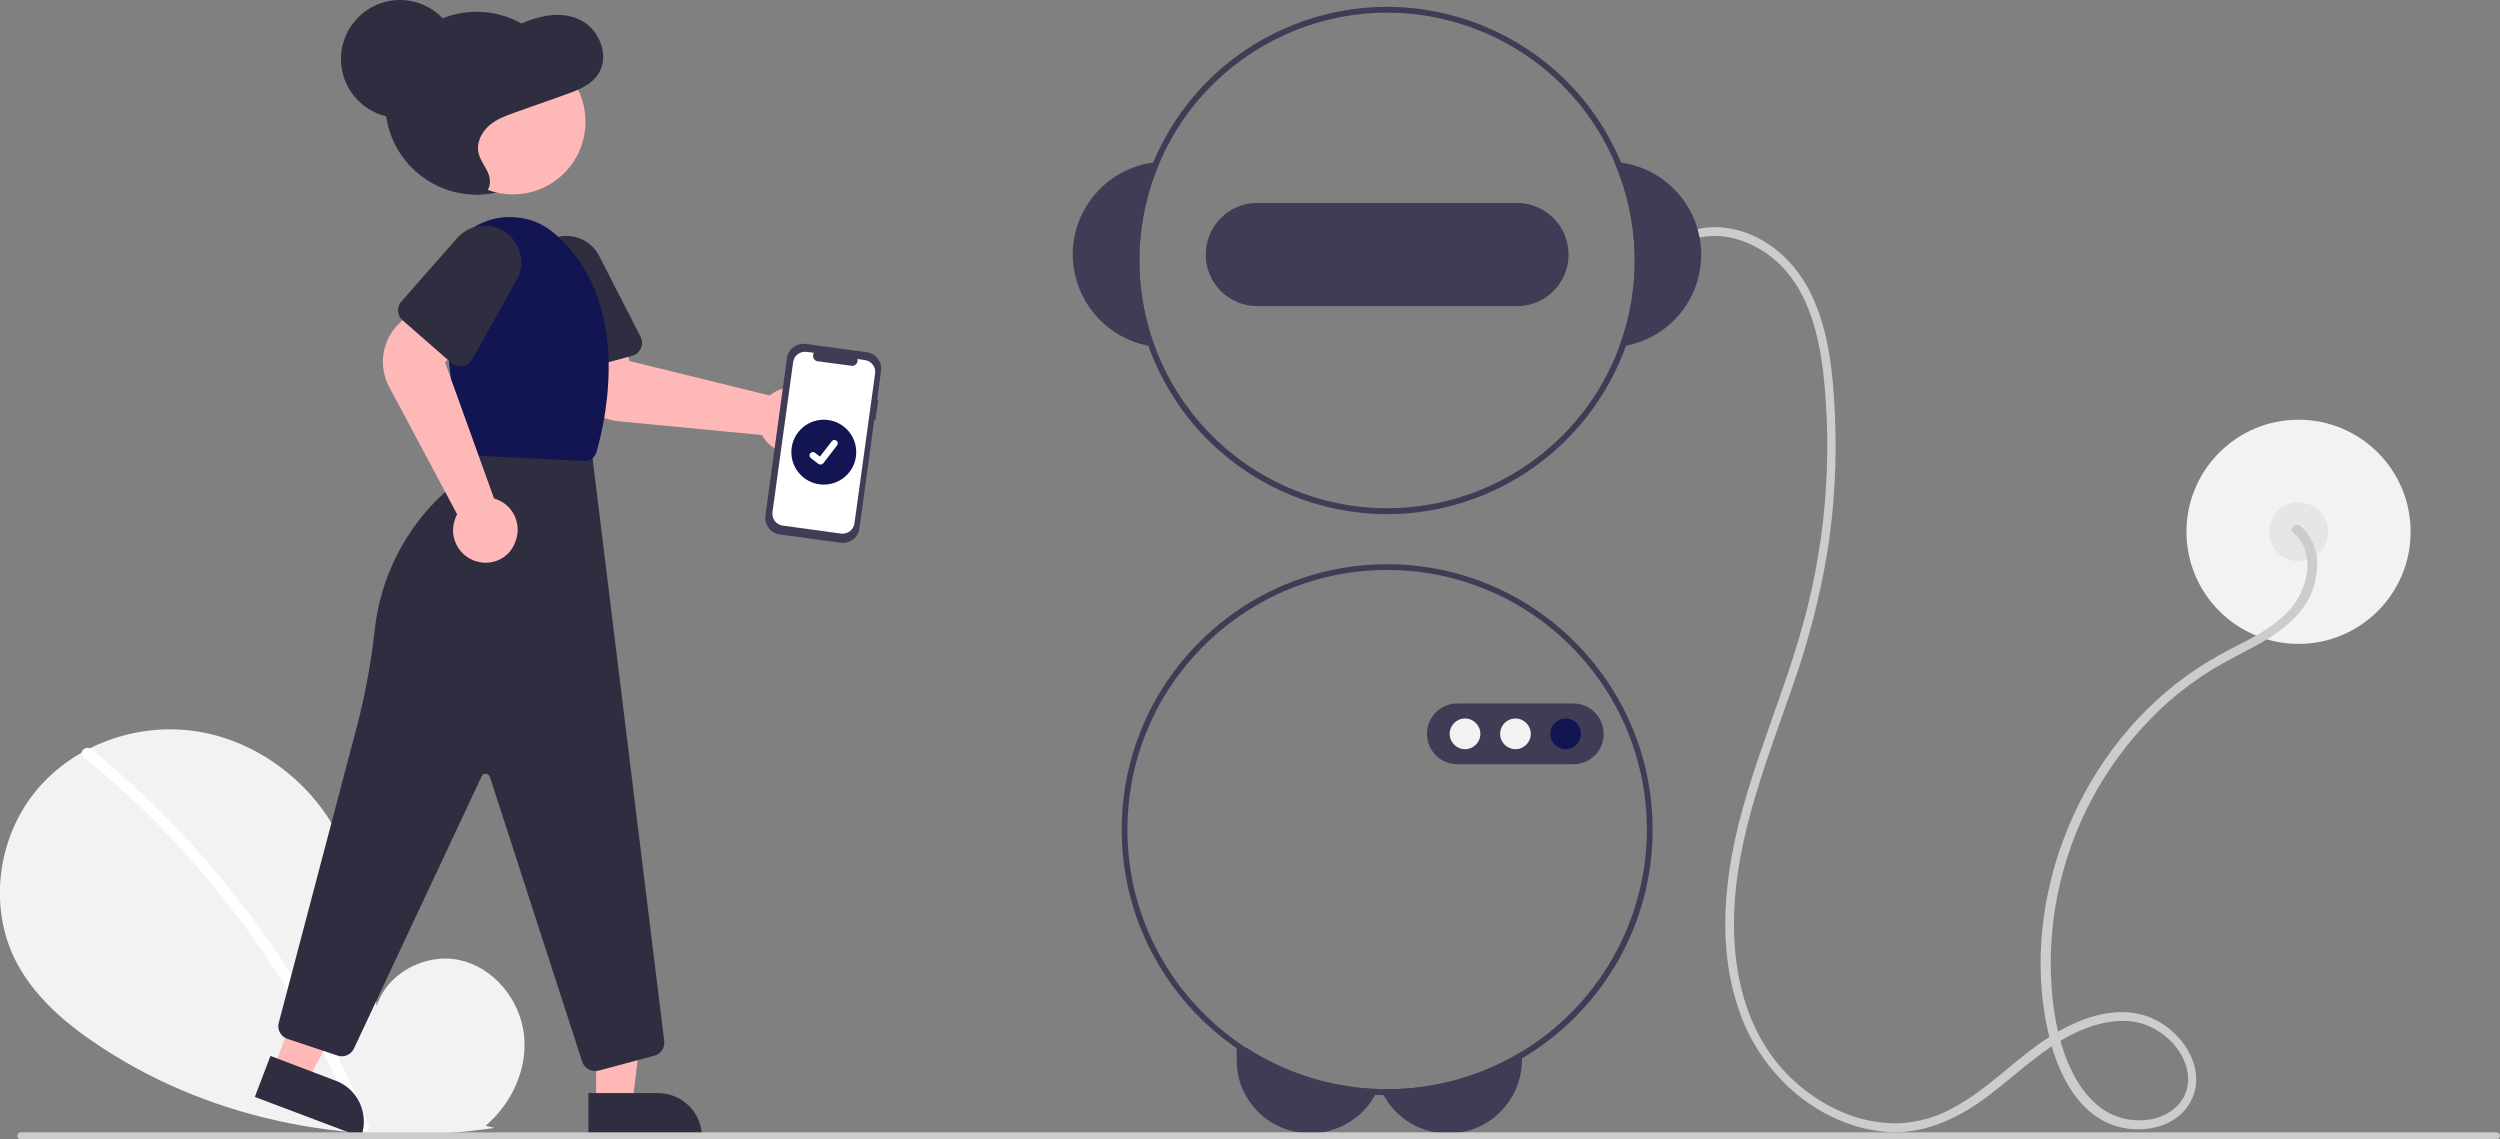 <?xml version="1.0" encoding="utf-8"?>
<svg xmlns="http://www.w3.org/2000/svg" xmlns:xlink="http://www.w3.org/1999/xlink" version="1.1" id="Layer_1" x="0px" y="0px" viewBox="0 0 847.6 386.3" style="enable-background:new 0 0 847.6 386.3;">
<rect x="0" y="0" width="847.6" height="386.3" fill="#808080" stroke="none"/>
<style type="text/css">
	.st0{fill:#F2F2F2;}
	.st1{fill:#E6E6E6;}
	.st2{fill:#CCCCCC;}
	.st3{fill:#3F3D56;}
	.st4{fill:#131552;}
	.st5{fill:#FFFFFF;}
	.st6{fill:#2F2E41;}
	.st7{fill:#FFB8B8;}
</style>
<circle class="st0" cx="779.3" cy="180.3" r="38"/>
<circle class="st1" cx="779.3" cy="180.3" r="10"/>
<path class="st2" d="M777.4,180.5c4.2,3.4,5.5,8.9,4.7,14.1c-1,5.7-3.9,10.9-8.4,14.7c-5,4.5-11.1,7.5-17,10.5&#xA;	c-5.4,2.8-10.6,5.9-15.6,9.5c-19,13.8-33.3,33.4-41.5,55.3c-8.2,21.9-10.4,46.7-4.2,69.3c3.1,11.2,9.3,23.3,20.9,27.5&#xA;	c9.2,3.4,21.9,1.2,26.6-8.3c5.1-10.2-2-21.7-11.1-26.8c-11.8-6.6-25.8-1.8-36.4,4.9c-11.7,7.3-21,17.9-33.2,24.4&#xA;	c-5.5,3.1-11.6,4.8-17.8,5.2c-5.8,0.2-11.5-0.7-16.9-2.6c-11.2-4.1-20.9-11.6-27.7-21.5c-7.7-11.2-11.2-25-11.8-38.5&#xA;	c-1.4-30.2,10.5-58.5,20.1-86.5c5.1-14.6,9-29.6,11.5-44.9c2.4-15.3,3.2-30.9,2.5-46.4c-0.6-13.7-2-28.1-8-40.6&#xA;	c-5.3-11-15-20-27.3-22.3c-5.5-1.1-11.3-0.4-16.4,1.9c-1.8,0.8-0.2,3.4,1.5,2.6c10.9-5,23.7-0.1,31.8,7.9&#xA;	c9.4,9.4,12.8,23.2,14.4,35.9c3.4,30.2,0.7,60.8-8,90c-8.3,28.4-21.5,55.5-24.5,85.2c-1.4,13.6-0.7,27.6,3.7,40.6&#xA;	c3.7,11.6,10.7,21.8,20.1,29.6c8.8,7.1,19.7,12,31.2,12.6c12.9,0.6,24.1-5.1,34.1-12.7c10.7-8.2,20.5-18.2,33.4-22.8&#xA;	c5.9-2.1,12.6-3.1,18.7-1.1c5.2,1.8,9.6,5.3,12.5,10c2.6,4.4,3.6,9.8,1.2,14.5c-2.3,4.4-6.7,7-11.4,7.8c-5,0.9-10.3,0-14.7-2.5&#xA;	c-5.2-3-9-8-11.7-13.3c-5.3-10.5-7.1-23.1-7.4-34.8c-0.2-11.4,1.2-22.8,4.3-33.9c6.2-22.3,18.7-42.2,36.1-57.5&#xA;	c4.4-3.8,9-7.2,14-10.3c5.4-3.3,11.1-6,16.6-9.1c5.4-3.1,10.7-6.8,14.4-11.8c3.2-4.3,4.9-9.6,4.9-15c0.1-5-2-9.8-5.8-13.1&#xA;	C778.1,177.2,775.9,179.3,777.4,180.5L777.4,180.5z"/>
<path class="st3" d="M422.7,355.3c13.3,8.6,28.7,13.4,44.5,13.9c-0.3,0.7-0.6,1.3-1,2c-1.8,3.4-4.4,6.3-7.6,8.5&#xA;	c-11.3,7.9-26.9,5.2-34.8-6c-3-4.2-4.6-9.2-4.5-14.4v-4H422.7z"/>
<path class="st3" d="M516,356.5v2.8c0,13.8-11.2,25-25,25c-9.1,0-17.6-5-21.9-13c-0.4-0.7-0.7-1.3-1-2c0.7,0,1.5,0,2.2,0&#xA;	C486.4,369.3,502.2,364.9,516,356.5z"/>
<path class="st3" d="M549.6,55.1c-0.8-0.1-1.5-0.2-2.3-0.2c8.6,19.9,9.2,42.4,1.7,62.7c0.8-0.1,1.5-0.2,2.3-0.4&#xA;	c17.1-3.3,28.2-19.8,24.9-36.9C573.6,67.1,562.9,57,549.6,55.1L549.6,55.1z"/>
<path class="st3" d="M393.2,54.9c-0.8,0-1.5,0.1-2.3,0.2c-17.2,2.4-29.3,18.3-26.9,35.5c1.9,13.3,12,24,25.2,26.6&#xA;	c0.8,0.1,1.5,0.3,2.3,0.4C384,97.3,384.6,74.8,393.2,54.9L393.2,54.9z"/>
<path class="st3" d="M549.6,55.1C531.3,11.3,480.9-9.3,437.1,9c-43.8,18.3-64.5,68.7-46.1,112.5c18.3,43.8,68.7,64.5,112.5,46.1&#xA;	c32-13.4,52.8-44.7,52.8-79.3C556.3,76.9,554,65.6,549.6,55.1z M549,117.6c-16.2,43.5-64.5,65.6-108,49.4&#xA;	c-43.5-16.2-65.6-64.5-49.4-108c16.2-43.5,64.5-65.6,108-49.4c32.9,12.2,54.7,43.6,54.7,78.7C554.3,98.3,552.5,108.2,549,117.6&#xA;	L549,117.6z"/>
<path class="st3" d="M514.3,68.8h-88c-9.7,0-17.5,7.8-17.5,17.5s7.8,17.5,17.5,17.5h88c9.7,0,17.5-7.8,17.5-17.5&#xA;	S523.9,68.8,514.3,68.8z"/>
<path class="st3" d="M470.3,191.3c-49.7,0-90,40.3-90,90c0,48.1,37.9,87.7,85.9,89.9c1,0,1.9,0.1,2.9,0.1c0.4,0,0.8,0,1.2,0&#xA;	c49.7,0,90-40.3,90-90S520,191.3,470.3,191.3L470.3,191.3z M516,356.5c-13.8,8.4-29.6,12.8-45.7,12.8c-0.7,0-1.5,0-2.2,0&#xA;	c-0.3,0-0.6,0-0.9,0c-48.6-1.7-86.6-42.5-84.9-91.1s42.5-86.6,91.1-84.9s86.6,42.5,84.9,91.1C557.2,314,541.3,341.1,516,356.5&#xA;	L516,356.5z"/>
<path class="st3" d="M533.4,259.1h-39.3c-5.7,0-10.3-4.6-10.3-10.3c0-5.7,4.6-10.3,10.3-10.3h39.3c5.7,0,10.3,4.6,10.3,10.3&#xA;	C543.8,254.5,539.1,259.1,533.4,259.1z"/>
<circle class="st0" cx="496.7" cy="248.8" r="5.2"/>
<circle class="st0" cx="513.8" cy="248.8" r="5.2"/>
<circle class="st4" cx="530.8" cy="248.8" r="5.2"/>
<path class="st0" d="M164.6,381.7c9-7.6,14.5-19.6,13-31.3s-10.3-22.4-21.8-24.9s-24.6,4.4-28.1,15.6c-1.9-21.7-4.1-44.3-15.7-62.7&#xA;	c-10.4-16.7-28.5-28.7-48.1-30.8s-40.2,5.9-52.4,21.4c-12.2,15.5-15.2,37.9-6.7,55.7c6.3,13.1,17.9,22.8,30.1,30.7&#xA;	c38.8,25.3,87,33.8,132.8,27L164.6,381.7z"/>
<path class="st5" d="M30.9,254c16.2,13.2,31,27.9,44.3,44c13.3,16.1,25,33.4,34.9,51.7c5.6,10.3,10.5,20.8,14.9,31.7&#xA;	c0.9,2.2-2.7,3.2-3.6,1c-7.8-19.1-17.4-37.3-28.8-54.5C81.3,310.6,68.4,294.6,54,280c-8.1-8.3-16.7-16.1-25.7-23.4&#xA;	C26.4,255.1,29.1,252.5,30.9,254z"/>
<circle class="st6" cx="161.6" cy="35" r="31"/>
<path class="st7" d="M277.2,148.5c-0.6,0.9-1.3,1.7-2.1,2.4c-4.7,3.9-11.6,3.2-15.5-1.5c-0.3-0.3-0.5-0.7-0.7-1&#xA;	c-0.2-0.3-0.4-0.6-0.5-0.9l-48.8-4.7c-7.9-0.8-14.4-6.7-15.9-14.5l-2.8-14.6l19.1-3l3.4,11.7l47.6,11.7c0.4-0.3,0.8-0.6,1.2-0.9&#xA;	c5.1-3.3,11.9-1.9,15.2,3.2C279.7,140.1,279.6,144.9,277.2,148.5L277.2,148.5z"/>
<path class="st6" d="M214.4,120.6l-21.3,5.8c-2.4,0.6-4.9-0.8-5.5-3.2l-7.5-27.6c-1.8-6.6,2.1-13.4,8.7-15.2&#xA;	c5.7-1.5,11.6,1.1,14.3,6.3l14.1,27.5c1.1,2.2,0.3,4.9-2,6.1C215,120.4,214.7,120.5,214.4,120.6z"/>
<polygon class="st7" points="202.1,374.1 214.4,374.1 220.2,326.8 202.1,326.8"/>
<path class="st6" d="M238,385.5l-38.5,0l0,0l0-14.9l0,0l23.6,0C231.3,370.6,238,377.3,238,385.5L238,385.5L238,385.5z"/>
<polygon class="st7" points="92.8,362.2 104.3,366.5 126.5,324.3 109.5,317.9"/>
<path class="st6" d="M122.4,385.5l-36-13.6l0,0l5.3-13.9l0,0l22.1,8.4C121.4,369.2,125.3,377.8,122.4,385.5L122.4,385.5L122.4,385.5&#xA;	z"/>
<path class="st6" d="M201.7,363.1c-1.9,0-3.7-1.3-4.3-3.1l-31.3-96.6c-0.3-0.8-1.1-1.2-1.9-1c-0.4,0.1-0.7,0.4-0.9,0.8L120,355.5&#xA;	c-1,2.1-3.3,3.1-5.5,2.4l-17.1-5.7c-2.2-0.8-3.5-3.1-2.9-5.4l26.5-100.5c2.8-10.7,4.8-21.5,6-32.4c1.9-18,10.3-34.7,23.7-46.9&#xA;	c5.9-5.4,9.7-12.6,10.8-20.5l0.1-0.5l38.9,6.1L225.2,353c0.3,2.2-1.1,4.3-3.3,4.9l-19,5.1C202.5,363.1,202.1,363.1,201.7,363.1z"/>
<circle class="st7" cx="173.9" cy="41.3" r="24.6"/>
<path class="st4" d="M198.1,156.3c-0.1,0-0.2,0-0.2,0l-38.5-1.9c-2.2-0.1-4-1.8-4.3-4l-5.3-51.3c-1.3-12.7,8-24.1,20.7-25.4&#xA;	c2.9-0.3,5.8,0,8.6,0.7h0c3,0.8,5.8,2.3,8.2,4.2c27.1,22.3,18.4,62.6,15,74.4C201.9,155,200.1,156.4,198.1,156.3z"/>
<path class="st7" d="M164.6,190.8c-1.1,0-2.1-0.2-3.2-0.5c-5.8-1.8-9.1-7.9-7.3-13.7c0.1-0.4,0.3-0.8,0.4-1.2c0.1-0.3,0.3-0.7,0.5-1&#xA;	l-23.1-43.3c-3.7-7-2.4-15.7,3.3-21.3l10.6-10.4l13,14.2l-7.9,9.3l16.6,46.1c0.5,0.1,0.9,0.3,1.4,0.5c5.6,2.4,8.1,8.9,5.7,14.5&#xA;	C173,188.2,169,190.8,164.6,190.8L164.6,190.8z"/>
<path class="st6" d="M153.1,123.1l-16.6-14.5c-1.9-1.6-2.1-4.5-0.4-6.4l18.9-21.5c4.5-5.1,12.3-5.7,17.5-1.1&#xA;	c4.4,3.9,5.5,10.3,2.6,15.4l-15.1,27c-1.2,2.2-4,2.9-6.1,1.7C153.6,123.5,153.3,123.3,153.1,123.1L153.1,123.1z"/>
<path class="st6" d="M158.1,65.1c2.2,0.8,5,1.5,6.8-0.2c1.7-1.6,1.4-4.6,0.4-6.7s-2.6-4.1-3.1-6.5c-0.7-3.4,1.1-6.9,3.6-9.1&#xA;	s5.8-3.4,8.9-4.5l17.2-6.1c4.3-1.5,8.8-3.3,11.2-7.3c3.4-5.8,0.3-14-5.4-17.4S185,4.8,178.9,7.1c-3.4,1.3-6.6,3.1-10.1,4&#xA;	c-6.9,1.8-14.7,0.2-20.8,4.1c-5.3,3.4-7.7,10.3-7.5,16.7s2.6,12.6,5.1,18.5c1.5,3.5,3.1,7.1,5.6,9.9s6.2,4.7,9.8,4.2L158.1,65.1z"/>
<circle class="st6" cx="135.6" cy="20" r="20"/>
<path id="a5b0fbf6-85a2-48e8-ad40-c81376cd9893-146" class="st3" d="M297.8,135.5l-0.4,0l1.3-9.7c0.4-3.1-1.7-6-4.9-6.4l-20.6-2.8&#xA;	c-3.1-0.4-6,1.7-6.4,4.9l-7.3,53.3c-0.4,3.1,1.7,6,4.9,6.4l20.6,2.8c3.1,0.4,6-1.7,6.4-4.9l5-36.7l0.4,0L297.8,135.5z"/>
<path id="a5d1dbd7-b3f0-4599-af89-34309e57a462-147" class="st5" d="M293.3,122.1l-2.6-0.4c0.3,1-0.4,2.1-1.4,2.3&#xA;	c-0.2,0.1-0.5,0.1-0.7,0l-11.3-1.5c-1.1-0.1-1.8-1.1-1.6-2.2c0-0.2,0.1-0.5,0.2-0.7l-2.4-0.3c-2.2-0.3-4.3,1.2-4.6,3.5l0,0l-7,50.8&#xA;	c-0.3,2.2,1.2,4.3,3.5,4.6l0,0l19.7,2.7c2.2,0.3,4.3-1.2,4.6-3.5l0,0l7-50.8C297,124.5,295.5,122.4,293.3,122.1L293.3,122.1z"/>
<circle class="st4" cx="279.3" cy="153.3" r="11"/>
<path class="st5" d="M278.2,157.5c-0.2,0-0.5-0.1-0.7-0.2l0,0l-2.6-2c-0.5-0.4-0.6-1.1-0.2-1.6c0.4-0.5,1.1-0.6,1.6-0.2c0,0,0,0,0,0&#xA;	l1.7,1.3l4-5.2c0.4-0.5,1.1-0.6,1.6-0.2l0,0l0,0l0,0c0.5,0.4,0.6,1.1,0.2,1.6l-4.7,6.1C278.9,157.3,278.5,157.5,278.2,157.5z"/>
<path class="st2" d="M846.4,386.3H7.1c-0.7,0-1.2-0.5-1.2-1.2c0-0.7,0.5-1.2,1.2-1.2h839.3c0.7,0,1.2,0.5,1.2,1.2&#xA;	C847.6,385.8,847.1,386.3,846.4,386.3z"/>
</svg>